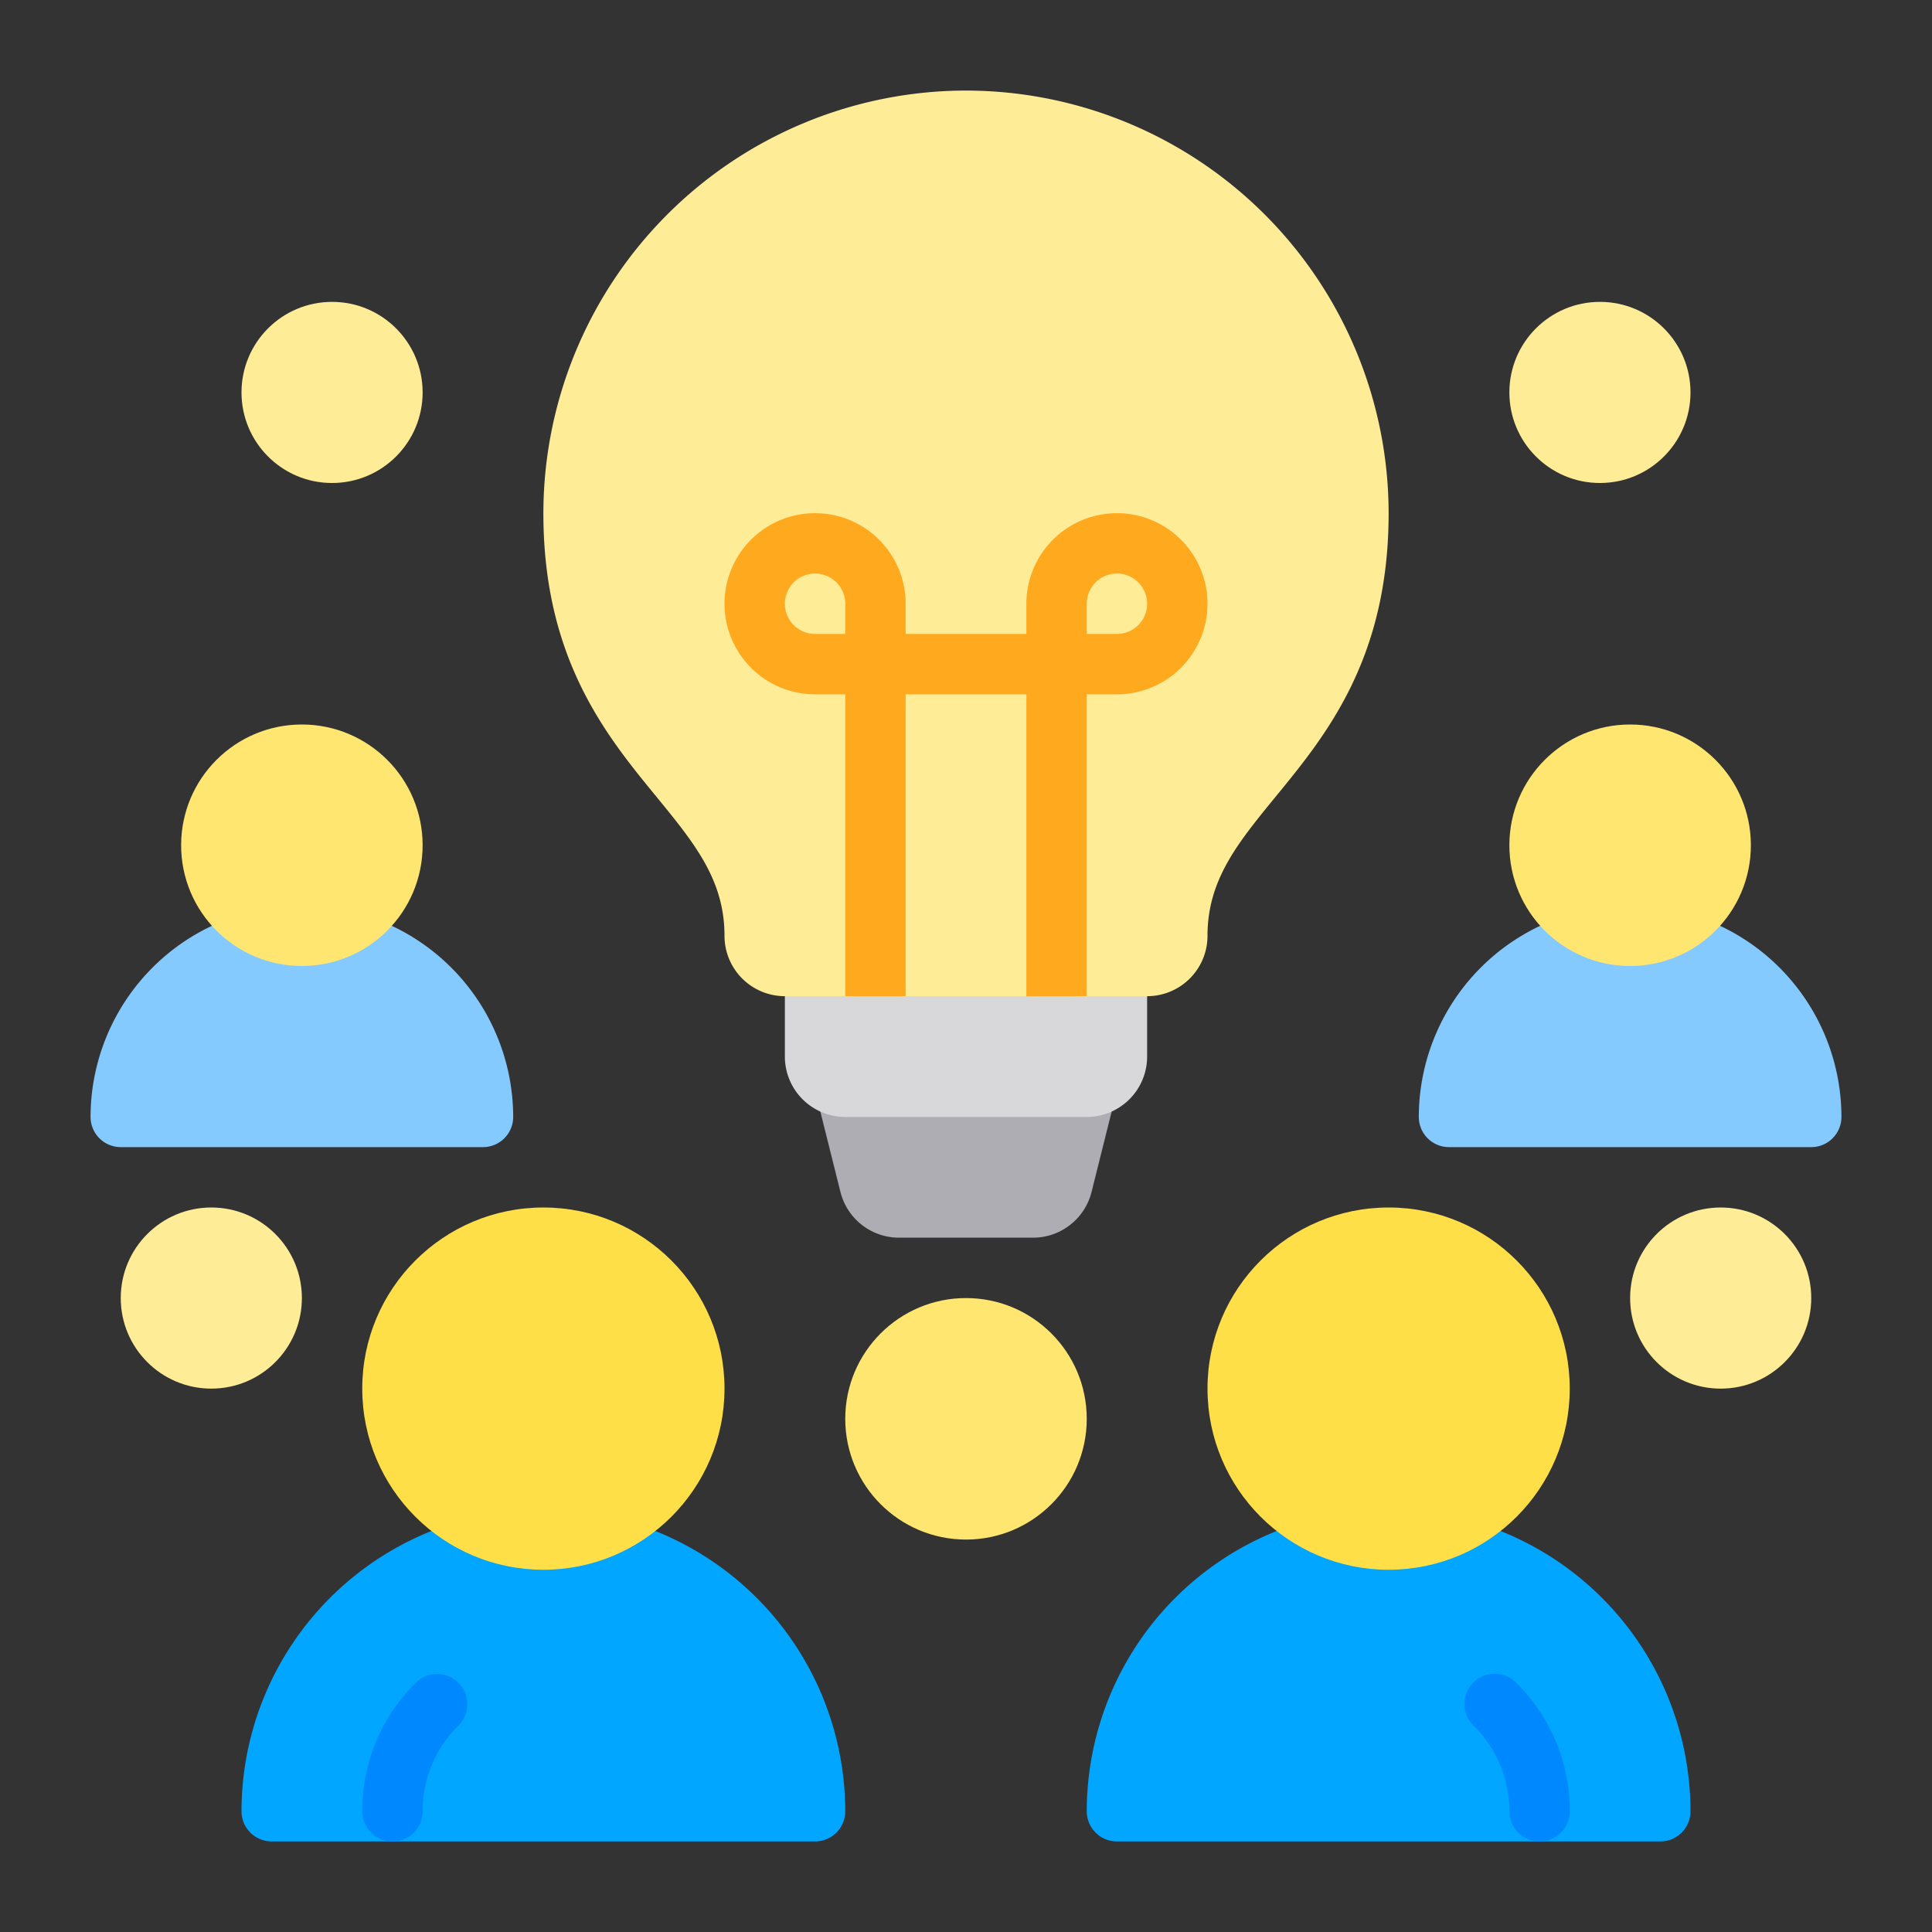 <svg height="512" viewBox="0 0 64 64" width="512" xmlns="http://www.w3.org/2000/svg"><rect x="0" y="0" width="64" height="64" fill="#333333" stroke="none"/><g data-name="17 Group Idea"><path d="M18 50A10.011 10.011 0 0 0 8 60a1 1 0 0 0 1 1h18a1 1 0 0 0 1-1 10.011 10.011 0 0 0-10-10zM46 50a10.011 10.011 0 0 0-10 10 1 1 0 0 0 1 1h18a1 1 0 0 0 1-1 10.011 10.011 0 0 0-10-10z" fill="#00a6ff"/><circle cx="32" cy="47" fill="#ffe670" r="4"/><path d="M10 30a7.008 7.008 0 0 0-7 7 1 1 0 0 0 1 1h12a1 1 0 0 0 1-1 7.008 7.008 0 0 0-7-7zM54 30a7.008 7.008 0 0 0-7 7 1 1 0 0 0 1 1h12a1 1 0 0 0 1-1 7.008 7.008 0 0 0-7-7z" fill="#84caff"/><g fill="#ffec97"><circle cx="7" cy="43" r="3"/><circle cx="11" cy="13" r="3"/><circle cx="53" cy="13" r="3"/><circle cx="57" cy="43" r="3"/></g><path d="M13 61a1 1 0 0 1-1-1 5.95 5.95 0 0 1 1.759-4.242 1 1 0 1 1 1.414 1.414A3.967 3.967 0 0 0 14 60a1 1 0 0 1-1 1zM51 61a1 1 0 0 1-1-1 3.967 3.967 0 0 0-1.173-2.826 1 1 0 1 1 1.413-1.414A5.947 5.947 0 0 1 52 60a1 1 0 0 1-1 1z" fill="#08f"/><circle cx="18" cy="46" fill="#ffdf47" r="6"/><circle cx="46" cy="46" fill="#ffdf47" r="6"/><path d="M36.97 36.243A1 1 0 0 0 36 35h-8a1 1 0 0 0-.97 1.243l.811 3.242A2 2 0 0 0 29.781 41h4.438a2 2 0 0 0 1.94-1.515z" fill="#aeadb3"/><path d="M38 32a1 1 0 0 0-1-1H27a1 1 0 0 0-1 1v3a2 2 0 0 0 2 2h8a2 2 0 0 0 2-2z" fill="#d8d8da"/><path d="M32 3a14.015 14.015 0 0 0-14 14c0 4.826 2.08 7.364 3.751 9.4C23.008 27.937 24 29.148 24 31a2 2 0 0 0 2 2h12a2 2 0 0 0 2-2c0-1.85.993-3.062 2.25-4.6C43.921 24.364 46 21.825 46 17A14.015 14.015 0 0 0 32 3z" fill="#ffec97"/><path d="M37 17a3 3 0 0 0-3 3v1h-4v-1a3 3 0 1 0-3 3h1v10h2V23h4v10h2V23h1a3 3 0 0 0 0-6zm-11 3a1 1 0 0 1 2 0v1h-1a1 1 0 0 1-1-1zm11 1h-1v-1a1 1 0 1 1 1 1z" fill="#ffa91f"/><circle cx="10" cy="28" fill="#ffe670" r="4"/><circle cx="54" cy="28" fill="#ffe670" r="4"/></g></svg>